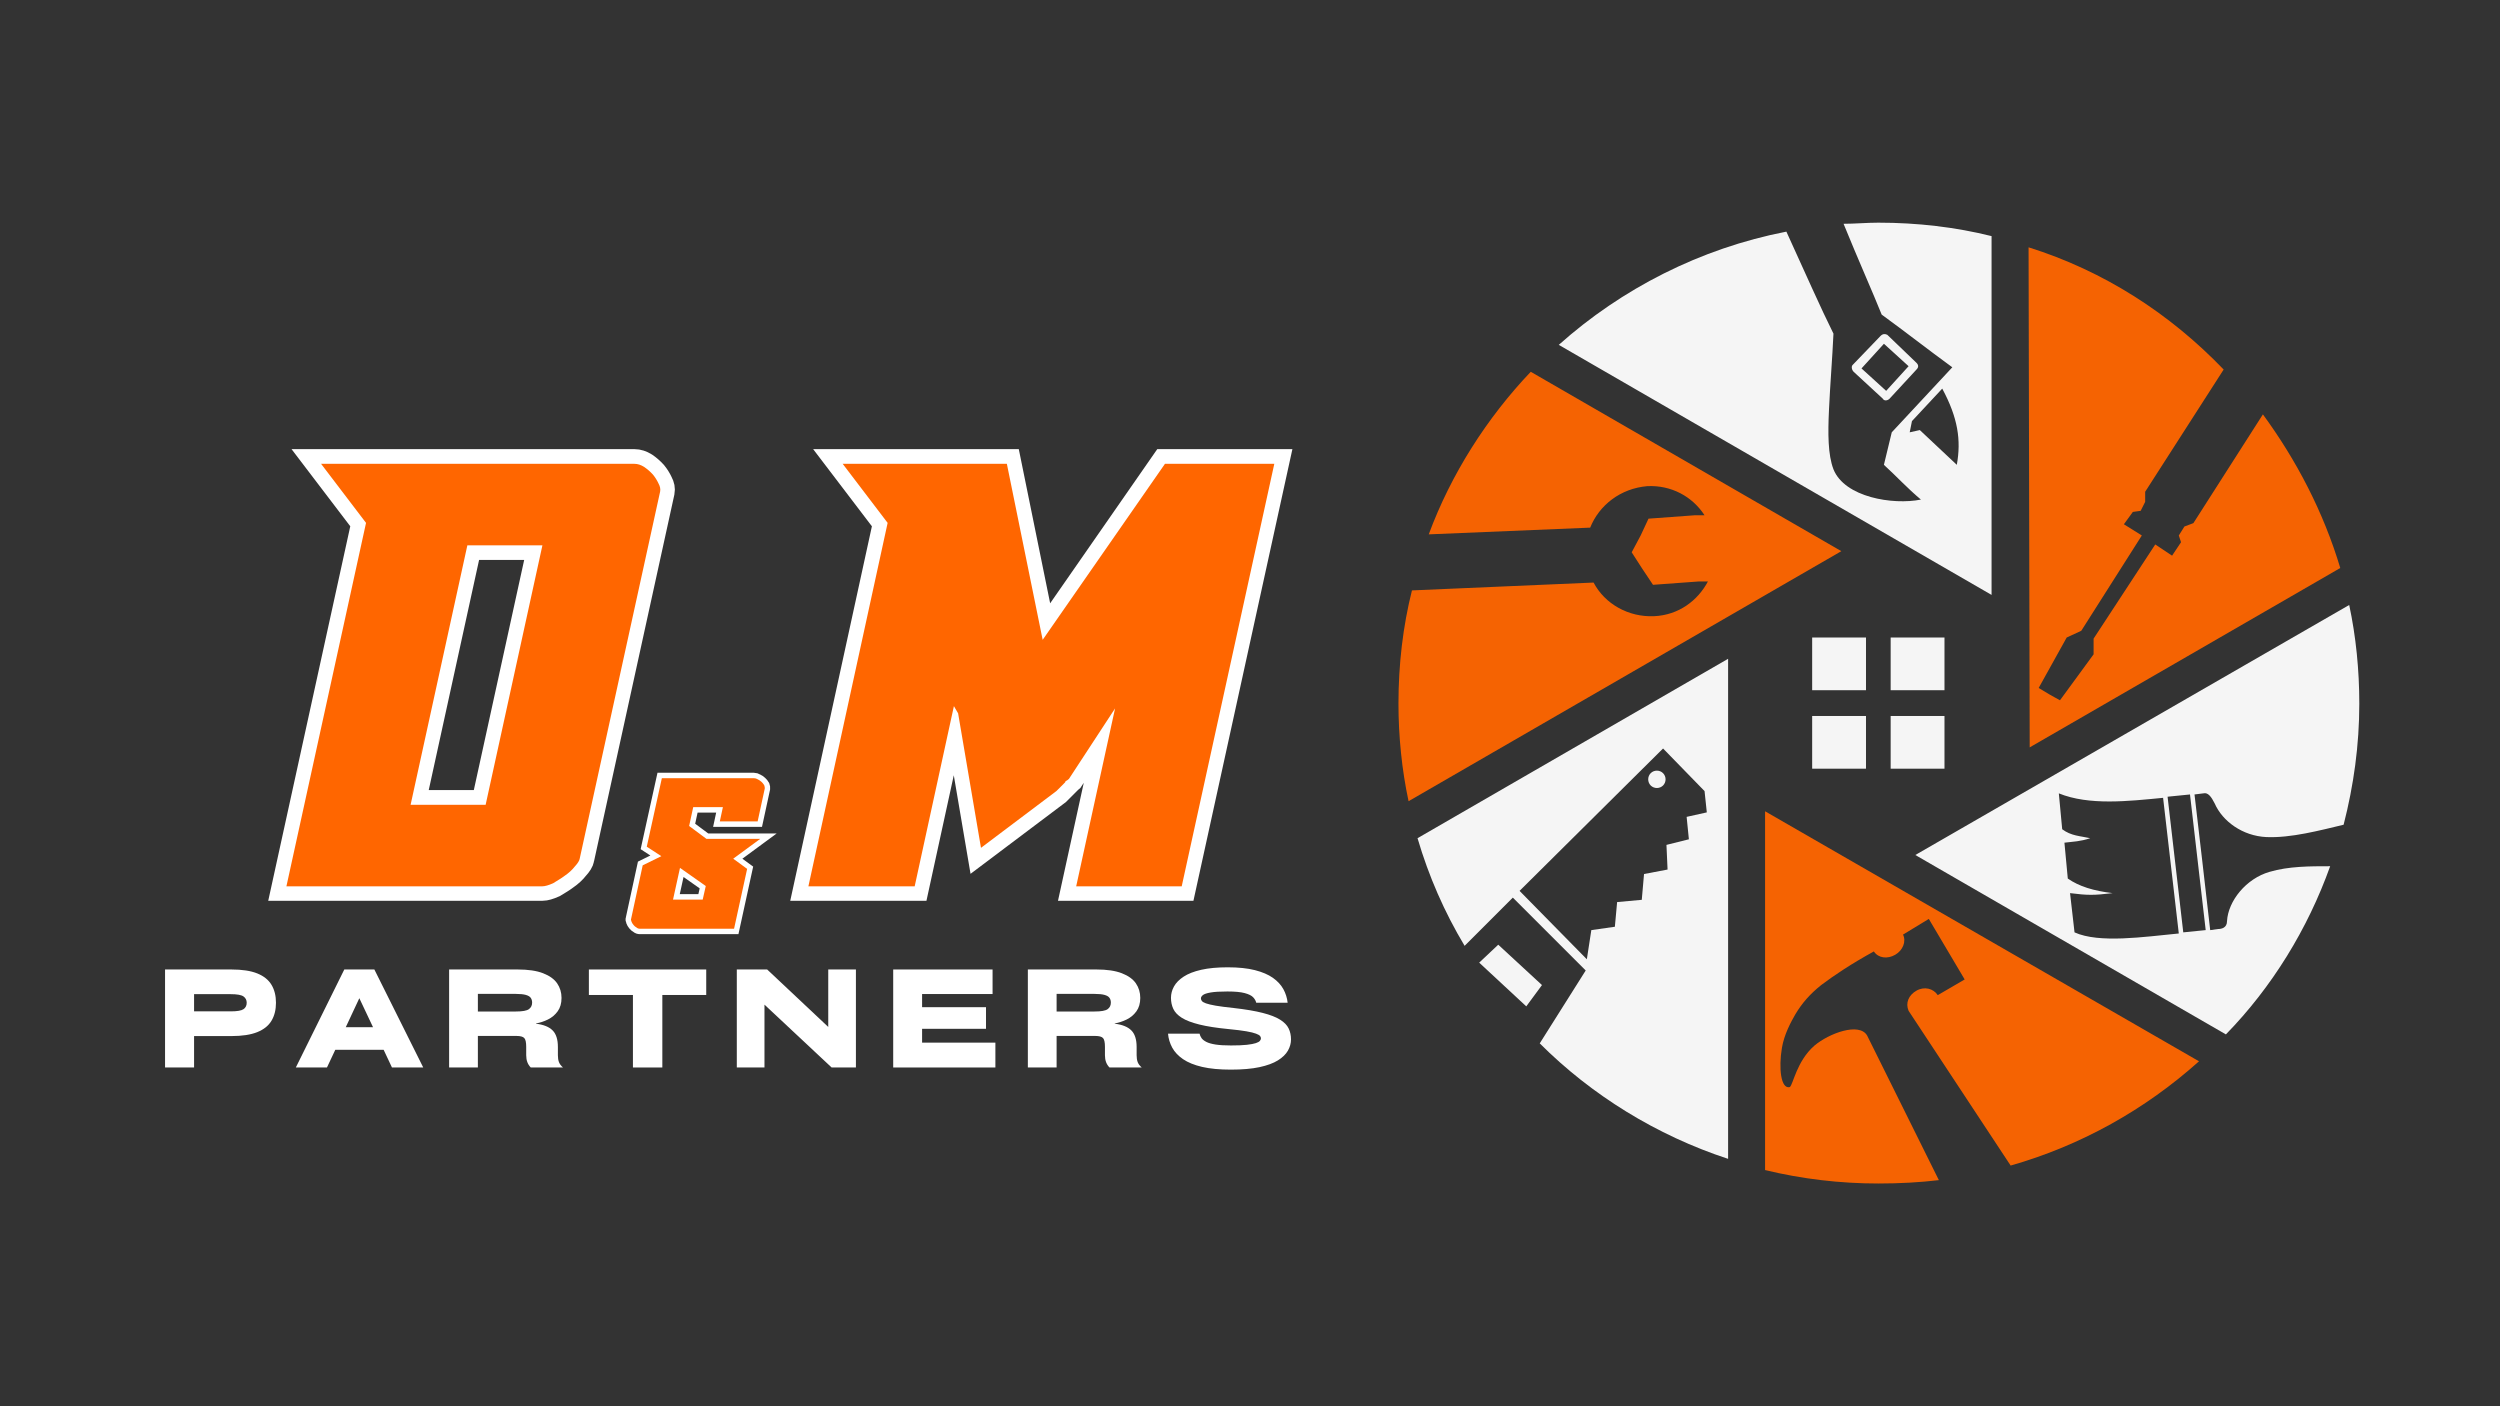 <svg xmlns="http://www.w3.org/2000/svg" xmlns:xlink="http://www.w3.org/1999/xlink" width="1920" zoomAndPan="magnify" viewBox="0 0 1440 810" height="1080" preserveAspectRatio="xMidYMid meet" version="1.0"><rect x="0" y="0" width="1440" height="810" fill="#333333" stroke="none"/><defs><filter x="0%" y="0%" width="100%" height="100%" id="74b579703f"><feColorMatrix values="0 0 0 0 1 0 0 0 0 1 0 0 0 0 1 0 0 0 1 0" color-interpolation-filters="sRGB"/></filter><g/><mask id="0bc937d52a"><g filter="url(#74b579703f)"><rect x="-144" width="1728" fill="#000000" y="-81" height="972" fill-opacity="0.95"/></g></mask><clipPath id="f533c338ed"><path d="M 0.516 86 L 256 86 L 256 334 L 0.516 334 Z M 0.516 86 " clip-rule="nonzero"/></clipPath><clipPath id="0bd416cb83"><path d="M 92 0.258 L 343 0.258 L 343 215 L 92 215 Z M 92 0.258 " clip-rule="nonzero"/></clipPath><clipPath id="348b5b501e"><path d="M 211 339 L 462 339 L 462 553.758 L 211 553.758 Z M 211 339 " clip-rule="nonzero"/></clipPath><clipPath id="919e006732"><rect x="0" width="555" y="0" height="555"/></clipPath></defs><g fill="#ffffff" fill-opacity="1"><g transform="translate(89.662, 614.873)"><g><path d="M 5.406 -56.453 L 43.625 -56.453 C 49.812 -56.453 54.785 -55.691 58.547 -54.172 C 62.305 -52.648 65.035 -50.457 66.734 -47.594 C 68.441 -44.738 69.297 -41.301 69.297 -37.281 C 69.297 -33.258 68.441 -29.816 66.734 -26.953 C 65.035 -24.086 62.305 -21.895 58.547 -20.375 C 54.785 -18.852 49.812 -18.094 43.625 -18.094 L 22.125 -18.094 L 22.125 0 L 5.406 0 Z M 22.125 -32.328 L 43.234 -32.328 C 46.941 -32.328 49.398 -32.75 50.609 -33.594 C 51.828 -34.445 52.438 -35.676 52.438 -37.281 C 52.438 -38.82 51.828 -40.031 50.609 -40.906 C 49.398 -41.789 46.941 -42.234 43.234 -42.234 L 22.125 -42.234 Z M 22.125 -32.328 "/></g></g></g><g fill="#ffffff" fill-opacity="1"><g transform="translate(171.551, 614.873)"><g><path d="M 44.078 -56.453 L 72.234 0 L 54.219 0 L 49.422 -10.203 L 21.578 -10.203 L 16.781 0 L -1.156 0 L 26.766 -56.453 Z M 43.312 -23.203 L 35.422 -39.906 L 27.609 -23.203 Z M 43.312 -23.203 "/></g></g></g><g fill="#ffffff" fill-opacity="1"><g transform="translate(253.284, 614.873)"><g><path d="M 68.062 -11.828 L 68.062 -7.031 C 68.062 -5.488 68.266 -4.176 68.672 -3.094 C 69.086 -2.008 69.863 -0.977 71 0 L 52.438 0 C 50.688 -1.75 49.812 -4.094 49.812 -7.031 L 49.812 -11.906 C 49.812 -14.488 49.438 -16.176 48.688 -16.969 C 47.938 -17.77 46.426 -18.172 44.156 -18.172 L 21.969 -18.172 L 21.969 0 L 5.406 0 L 5.406 -56.453 L 44.938 -56.453 C 50.969 -56.453 55.836 -55.727 59.547 -54.281 C 63.266 -52.844 65.961 -50.898 67.641 -48.453 C 69.316 -46.004 70.156 -43.207 70.156 -40.062 C 70.156 -36.969 69.414 -34.398 67.938 -32.359 C 66.469 -30.328 64.598 -28.754 62.328 -27.641 C 60.066 -26.535 57.773 -25.781 55.453 -25.375 L 55.453 -25.219 C 59.785 -24.695 62.969 -23.414 65 -21.375 C 67.039 -19.344 68.062 -16.16 68.062 -11.828 Z M 21.969 -32.25 L 43.859 -32.25 C 47.617 -32.25 50.117 -32.695 51.359 -33.594 C 52.598 -34.5 53.219 -35.754 53.219 -37.359 C 53.219 -38.441 52.957 -39.352 52.438 -40.094 C 51.926 -40.844 50.984 -41.41 49.609 -41.797 C 48.242 -42.191 46.273 -42.391 43.703 -42.391 L 21.969 -42.391 Z M 21.969 -32.25 "/></g></g></g><g fill="#ffffff" fill-opacity="1"><g transform="translate(337.647, 614.873)"><g><path d="M 26.922 -41.766 L 1.547 -41.766 L 1.547 -56.453 L 69.141 -56.453 L 69.141 -41.766 L 43.859 -41.766 L 43.859 0 L 26.922 0 Z M 26.922 -41.766 "/></g></g></g><g fill="#ffffff" fill-opacity="1"><g transform="translate(418.993, 614.873)"><g><path d="M 58.078 -23.359 L 58.078 -56.453 L 74.016 -56.453 L 74.016 0 L 60.016 0 L 21.344 -36.203 L 21.344 0 L 5.406 0 L 5.406 -56.453 L 22.891 -56.453 Z M 58.078 -23.359 "/></g></g></g><g fill="#ffffff" fill-opacity="1"><g transform="translate(509.078, 614.873)"><g><path d="M 64.266 0 L 5.406 0 L 5.406 -56.453 L 62.641 -56.453 L 62.641 -42.312 L 22.047 -42.312 L 22.047 -34.734 L 58.859 -34.734 L 58.859 -22.281 L 22.047 -22.281 L 22.047 -14.312 L 64.266 -14.312 Z M 64.266 0 "/></g></g></g><g fill="#ffffff" fill-opacity="1"><g transform="translate(586.636, 614.873)"><g><path d="M 68.062 -11.828 L 68.062 -7.031 C 68.062 -5.488 68.266 -4.176 68.672 -3.094 C 69.086 -2.008 69.863 -0.977 71 0 L 52.438 0 C 50.688 -1.75 49.812 -4.094 49.812 -7.031 L 49.812 -11.906 C 49.812 -14.488 49.438 -16.176 48.688 -16.969 C 47.938 -17.77 46.426 -18.172 44.156 -18.172 L 21.969 -18.172 L 21.969 0 L 5.406 0 L 5.406 -56.453 L 44.938 -56.453 C 50.969 -56.453 55.836 -55.727 59.547 -54.281 C 63.266 -52.844 65.961 -50.898 67.641 -48.453 C 69.316 -46.004 70.156 -43.207 70.156 -40.062 C 70.156 -36.969 69.414 -34.398 67.938 -32.359 C 66.469 -30.328 64.598 -28.754 62.328 -27.641 C 60.066 -26.535 57.773 -25.781 55.453 -25.375 L 55.453 -25.219 C 59.785 -24.695 62.969 -23.414 65 -21.375 C 67.039 -19.344 68.062 -16.16 68.062 -11.828 Z M 21.969 -32.25 L 43.859 -32.25 C 47.617 -32.25 50.117 -32.695 51.359 -33.594 C 52.598 -34.5 53.219 -35.754 53.219 -37.359 C 53.219 -38.441 52.957 -39.352 52.438 -40.094 C 51.926 -40.844 50.984 -41.41 49.609 -41.797 C 48.242 -42.191 46.273 -42.391 43.703 -42.391 L 21.969 -42.391 Z M 21.969 -32.25 "/></g></g></g><g fill="#ffffff" fill-opacity="1"><g transform="translate(670.998, 614.873)"><g><path d="M 1.781 -19.484 L 19.953 -19.484 C 20.16 -18.555 20.547 -17.691 21.109 -16.891 C 21.68 -16.098 22.598 -15.379 23.859 -14.734 C 25.117 -14.086 26.895 -13.582 29.188 -13.219 C 31.488 -12.863 34.441 -12.688 38.047 -12.688 C 41.867 -12.688 44.91 -12.812 47.172 -13.062 C 49.441 -13.32 51.172 -13.645 52.359 -14.031 C 53.547 -14.426 54.332 -14.867 54.719 -15.359 C 55.102 -15.848 55.297 -16.32 55.297 -16.781 C 55.297 -17.25 55.129 -17.703 54.797 -18.141 C 54.461 -18.578 53.688 -19.023 52.469 -19.484 C 51.258 -19.953 49.406 -20.406 46.906 -20.844 C 44.406 -21.281 40.988 -21.707 36.656 -22.125 C 29.801 -22.789 24.191 -23.664 19.828 -24.75 C 15.473 -25.832 12.109 -27.117 9.734 -28.609 C 7.367 -30.109 5.734 -31.82 4.828 -33.75 C 3.93 -35.688 3.484 -37.816 3.484 -40.141 C 3.484 -42.41 4.062 -44.586 5.219 -46.672 C 6.375 -48.766 8.227 -50.648 10.781 -52.328 C 13.344 -54.004 16.707 -55.316 20.875 -56.266 C 25.051 -57.223 30.16 -57.703 36.203 -57.703 C 42.336 -57.703 47.539 -57.16 51.812 -56.078 C 56.094 -54.992 59.562 -53.508 62.219 -51.625 C 64.875 -49.738 66.875 -47.57 68.219 -45.125 C 69.562 -42.676 70.383 -40.062 70.688 -37.281 L 52.594 -37.281 C 52.332 -38.414 51.738 -39.473 50.812 -40.453 C 49.883 -41.43 48.27 -42.227 45.969 -42.844 C 43.676 -43.469 40.344 -43.781 35.969 -43.781 C 31.688 -43.781 28.445 -43.582 26.25 -43.188 C 24.062 -42.801 22.594 -42.301 21.844 -41.688 C 21.102 -41.07 20.734 -40.453 20.734 -39.828 C 20.734 -39.316 20.91 -38.816 21.266 -38.328 C 21.629 -37.836 22.414 -37.375 23.625 -36.938 C 24.844 -36.5 26.711 -36.055 29.234 -35.609 C 31.766 -35.172 35.219 -34.723 39.594 -34.266 C 46.406 -33.492 51.973 -32.551 56.297 -31.438 C 60.629 -30.332 63.984 -29.031 66.359 -27.531 C 68.734 -26.039 70.367 -24.352 71.266 -22.469 C 72.172 -20.582 72.625 -18.484 72.625 -16.172 C 72.625 -13.953 72.031 -11.797 70.844 -9.703 C 69.656 -7.617 67.734 -5.75 65.078 -4.094 C 62.422 -2.445 58.875 -1.145 54.438 -0.188 C 50.008 0.758 44.52 1.234 37.969 1.234 C 31.426 1.234 25.898 0.707 21.391 -0.344 C 16.879 -1.406 13.227 -2.891 10.438 -4.797 C 7.656 -6.703 5.582 -8.906 4.219 -11.406 C 2.852 -13.906 2.039 -16.598 1.781 -19.484 Z M 1.781 -19.484 "/></g></g></g><path stroke-linecap="butt" transform="matrix(1.548, 0, 0, 1.548, 447.446, 47.801)" fill="none" stroke-linejoin="miter" d="M 51.292 298.859 L 11.752 298.859 L 41.231 163.654 L 24.506 141.687 L 85.59 141.687 L 98.911 207.163 L 144.404 141.687 L 185.079 141.687 L 150.64 298.859 L 111.383 298.859 L 125.839 232.674 L 108.691 258.893 C 108.501 259.082 108.264 259.271 107.982 259.46 C 107.51 259.647 107.273 259.884 107.273 260.167 L 104.013 263.426 L 75.952 284.544 L 67.45 234.515 L 65.89 231.823 Z M 51.292 298.859 " stroke="#ffffff" stroke-width="10.885" stroke-opacity="1" stroke-miterlimit="4"/><g fill="#ff6600" fill-opacity="1"><g transform="translate(465.42, 510.729)"><g><path d="M 61.438 -0.219 L 0.219 -0.219 L 45.859 -209.547 L 19.969 -243.562 L 114.531 -243.562 L 135.156 -142.188 L 205.594 -243.562 L 268.578 -243.562 L 215.25 -0.219 L 154.469 -0.219 L 176.859 -102.688 L 150.297 -62.094 C 150.004 -61.801 149.641 -61.508 149.203 -61.219 C 148.473 -60.926 148.109 -60.562 148.109 -60.125 L 145.703 -57.703 L 143.062 -55.078 L 99.625 -22.375 L 86.453 -99.844 L 84.031 -104 Z M 61.438 -0.219 "/></g></g></g><path stroke-linecap="butt" transform="matrix(1.548, 0, 0, 1.548, 121.215, 47.801)" fill="none" stroke-linejoin="miter" d="M 157.801 141.687 C 158.934 141.687 160.115 142.065 161.343 142.819 C 162.572 143.67 163.66 144.616 164.603 145.655 C 165.453 146.695 166.162 147.828 166.73 149.056 C 167.298 150.096 167.484 151.087 167.298 152.033 L 137.393 288.513 C 137.299 289.269 136.684 290.261 135.551 291.49 C 134.605 292.716 133.379 293.851 131.865 294.891 C 131.11 295.456 130.379 295.953 129.67 296.379 C 128.961 296.803 128.229 297.252 127.472 297.724 C 125.772 298.481 124.45 298.859 123.503 298.859 L 28.265 298.859 L 57.885 163.654 L 41.163 141.687 Z M 95.584 172.016 L 74.466 268.53 L 102.386 268.53 L 123.503 172.016 Z M 95.584 172.016 " stroke="#ffffff" stroke-width="10.885" stroke-opacity="1" stroke-miterlimit="4"/><g fill="#ff6600" fill-opacity="1"><g transform="translate(164.977, 510.729)"><g><path d="M 200.547 -243.562 C 202.305 -243.562 204.133 -242.973 206.031 -241.797 C 207.938 -240.484 209.617 -239.02 211.078 -237.406 C 212.398 -235.801 213.5 -234.047 214.375 -232.141 C 215.25 -230.535 215.539 -229.004 215.25 -227.547 L 168.953 -16.234 C 168.805 -15.066 167.859 -13.531 166.109 -11.625 C 164.641 -9.727 162.734 -7.973 160.391 -6.359 C 159.223 -5.484 158.086 -4.719 156.984 -4.062 C 155.891 -3.406 154.758 -2.707 153.594 -1.969 C 150.957 -0.801 148.91 -0.219 147.453 -0.219 L 0 -0.219 L 45.859 -209.547 L 19.969 -243.562 Z M 104.219 -196.609 L 71.531 -47.172 L 114.75 -47.172 L 147.453 -196.609 Z M 104.219 -196.609 "/></g></g></g><path stroke-linecap="butt" transform="matrix(0.75, 0, 0, 0.75, 352.078, 328.801)" fill="none" stroke-linejoin="miter" d="M 114.375 205.859 L 93.677 221.094 L 104.349 228.906 L 94.328 274.87 L 22.063 274.87 C 21.021 274.87 20.151 274.568 19.459 273.958 C 18.505 273.437 17.724 272.786 17.115 272.005 C 16.334 271.052 15.813 270.182 15.552 269.401 C 15.12 268.448 15.031 267.667 15.292 267.057 L 24.146 226.172 L 38.469 219.141 L 27.271 211.849 L 38.86 159.25 L 109.557 159.25 C 110.599 159.25 111.599 159.552 112.552 160.161 C 113.511 160.594 114.464 161.245 115.417 162.115 C 116.198 162.807 116.896 163.677 117.5 164.719 C 117.849 165.76 117.979 166.583 117.891 167.193 L 112.422 192.448 L 83.391 192.448 L 85.735 181.51 L 62.948 181.51 L 59.823 195.963 L 73.104 205.859 Z M 47.453 252.474 L 70.24 252.474 L 72.584 242.057 L 52.792 228.125 Z M 47.453 252.474 " stroke="#ffffff" stroke-width="8.333" stroke-opacity="1" stroke-miterlimit="4"/><g fill="#ff6600" fill-opacity="1"><g transform="translate(355.148, 535.051)"><g><path d="M 82.719 -51.859 L 67.188 -40.438 L 75.203 -34.578 L 67.672 -0.094 L 13.484 -0.094 C 12.703 -0.094 12.051 -0.32 11.531 -0.781 C 10.812 -1.176 10.223 -1.664 9.766 -2.25 C 9.18 -2.969 8.789 -3.617 8.594 -4.203 C 8.27 -4.922 8.207 -5.504 8.406 -5.953 L 15.047 -36.625 L 25.781 -41.891 L 17.391 -47.359 L 26.078 -86.812 L 79.109 -86.812 C 79.891 -86.812 80.633 -86.586 81.344 -86.141 C 82.062 -85.805 82.781 -85.316 83.5 -84.672 C 84.082 -84.148 84.602 -83.5 85.062 -82.719 C 85.32 -81.938 85.422 -81.316 85.359 -80.859 L 81.25 -61.922 L 59.469 -61.922 L 61.234 -70.125 L 44.141 -70.125 L 41.797 -59.281 L 51.766 -51.859 Z M 32.516 -16.891 L 49.609 -16.891 L 51.375 -24.703 L 36.531 -35.156 Z M 32.516 -16.891 "/></g></g></g><g mask="url(#0bc937d52a)"><g transform="matrix(1, 0, 0, 1, 805, 128)"><g clip-path="url(#919e006732)"><g clip-path="url(#f533c338ed)"><path fill="#ff6600" d="M 255.605 189.473 L 76.715 86.152 C 51.535 112.629 30.859 144.926 17.953 179.789 L 110.949 175.914 C 116.113 162.996 128.387 153.312 143.887 152.016 C 157.449 151.371 169.723 157.82 176.824 168.812 L 171.02 168.812 L 144.543 170.75 L 140.02 180.445 L 134.859 190.125 L 140.676 199.168 L 147.133 208.852 L 173.613 206.91 L 178.773 206.91 C 172.957 217.891 161.98 226.289 147.777 226.93 C 132.922 227.574 119.359 219.828 112.902 207.555 L 8.285 212.074 C 3.098 232.734 0.516 254.707 0.516 277.305 C 0.516 296.027 2.457 315.406 6.332 333.484 Z M 255.605 189.473 " fill-opacity="1" fill-rule="evenodd"/></g><path fill="#ffffff" d="M 152.926 303.129 L 70.27 385.145 L 109.023 424.543 L 111.605 407.746 L 125.164 405.809 L 126.461 391.594 L 140.664 390.297 L 141.961 375.441 L 155.52 372.859 L 154.879 358.656 L 167.797 355.434 L 166.5 342.516 L 178.121 339.934 L 176.824 327.668 Z M 190.375 251.469 L 11.496 354.801 C 17.953 376.762 26.996 397.422 38.617 416.801 L 66.391 389.023 L 108.367 431 L 81.891 472.98 C 111.594 502.68 149.051 525.938 190.387 539.496 L 190.387 251.469 Z M 145.812 317.344 C 147.754 315.406 150.977 315.406 152.914 317.344 C 154.855 319.285 154.855 322.508 152.914 324.445 C 150.977 326.371 147.754 326.371 145.812 324.445 C 143.887 322.508 143.887 319.27 145.812 317.344 Z M 47.016 426.48 L 57.992 416.145 L 83.176 439.398 L 74.133 451.664 Z M 47.016 426.48 " fill-opacity="1" fill-rule="evenodd"/><g clip-path="url(#0bd416cb83)"><path fill="#ffffff" d="M 296.285 114.559 L 294.988 121.016 L 300.809 119.719 L 322.121 139.738 C 324.703 125.535 322.766 112.617 313.727 95.836 Z M 342.141 214.668 L 342.141 8 C 321.48 2.84 299.523 0.258 276.91 0.258 C 270.449 0.258 263.348 0.902 256.891 0.902 C 265.289 21.562 273.688 40.297 278.848 53.203 C 293.062 63.539 305.328 73.223 319.531 83.559 L 284.652 121.016 L 280.133 139.738 C 287.234 146.199 293.695 153.301 301.449 159.758 C 285.297 162.98 257.531 158.461 251.074 142.32 C 247.852 133.922 247.852 121.66 248.492 108.098 C 249.133 93.895 250.43 78.387 251.074 64.184 C 243.973 49.969 234.277 28.02 223.953 5.422 C 174.23 15.102 129.02 38.359 92.859 70.641 Z M 267.227 84.215 L 280.145 70.012 L 294.348 82.93 L 281.43 97.133 Z M 262.707 86.152 L 279.504 101.652 C 280.145 102.949 282.082 102.949 283.379 101.652 L 298.879 84.867 C 300.176 83.582 300.176 82.285 298.879 80.988 L 282.082 64.848 C 280.789 64.207 279.504 64.207 278.207 65.492 L 262.066 82.273 C 261.41 82.918 261.41 84.855 262.707 86.152 Z M 262.707 86.152 " fill-opacity="1" fill-rule="evenodd"/></g><path fill="#ff6600" d="M 364.102 302.488 L 542.988 199.168 C 533.309 166.883 517.809 137.172 498.43 110.691 L 458.391 173.332 L 453.23 175.27 L 449.996 180.445 L 451.277 184.32 L 446.117 192.066 L 436.434 185.605 L 400.914 239.848 L 400.914 248.887 L 381.539 275.367 L 375.734 272.145 L 369.273 268.266 L 385.418 239.207 L 393.812 235.328 L 428.691 180.434 L 418.355 173.973 L 423.516 166.871 L 428.035 166.23 L 430.617 161.055 L 430.617 155.25 L 475.82 84.855 C 444.82 52.562 406.719 28.02 363.457 14.461 Z M 364.102 302.488 " fill-opacity="1" fill-rule="evenodd"/><path fill="#ffffff" d="M 440.941 331.547 L 449.984 409.688 C 429.965 411.625 404.129 415.492 389.926 409.043 L 387.344 386.441 C 397.68 387.738 400.902 387.738 411.883 386.441 C 400.902 385.145 392.504 382.566 386.047 378.043 L 384.109 357.383 C 389.27 356.742 393.148 356.742 398.965 354.801 C 393.16 353.516 387.984 353.516 382.824 349.641 L 380.883 328.977 C 398.324 336.066 420.922 333.484 440.941 331.547 Z M 298.227 364.484 L 477.113 467.816 C 503.594 440.695 524.254 407.117 537.172 370.945 C 525.551 370.945 513.277 370.945 502.297 374.18 C 488.738 378.059 478.398 390.977 477.758 402.598 C 477.758 406.473 474.523 407.117 472.594 407.117 L 468.074 407.758 L 463.555 368.363 L 459.035 329.609 L 464.195 328.965 C 466.777 328.324 468.719 330.906 470.656 334.781 C 475.176 345.121 486.797 353.504 500.359 354.148 C 514.562 354.789 531.355 350.27 544.918 347.047 C 550.723 324.445 553.957 301.203 553.957 277.305 C 553.957 257.93 552.02 238.551 548.141 220.473 Z M 456.441 329.609 L 465.48 407.746 L 452.562 409.043 L 443.523 330.906 Z M 456.441 329.609 " fill-opacity="1" fill-rule="evenodd"/><g clip-path="url(#348b5b501e)"><path fill="#ff6600" d="M 211.688 339.301 L 211.688 545.957 C 233.004 551.117 254.953 553.699 276.91 553.699 C 289.184 553.699 300.809 553.059 311.785 551.762 L 270.461 468.461 C 265.941 460.703 248.504 467.176 240.105 474.277 C 229.77 483.316 227.844 496.875 225.902 498.172 C 220.742 499.457 219.445 487.195 221.383 475.574 C 222.668 467.828 226.547 460.715 229.141 456.195 C 233.016 449.738 237.535 444.574 243.996 439.398 C 251.738 433.582 261.434 427.125 274.34 420.023 C 276.922 423.898 282.098 424.543 286.617 421.961 C 291.137 419.379 293.074 414.207 291.137 410.328 L 305.992 401.289 L 326.656 436.164 L 311.156 445.203 C 308.574 441.328 303.398 440.043 298.879 442.625 C 294.359 445.203 292.422 449.723 294.359 454.246 L 353.133 543.363 C 393.812 531.742 430.629 511.078 461.629 483.305 Z M 211.688 339.301 " fill-opacity="1" fill-rule="evenodd"/></g><path fill="#ffffff" d="M 284.023 284.406 L 315.02 284.406 L 315.02 314.762 L 284.023 314.762 Z M 284.023 239.207 L 315.02 239.207 L 315.02 269.562 L 284.023 269.562 Z M 238.809 239.207 L 269.809 239.207 L 269.809 269.562 L 238.809 269.562 Z M 238.809 284.406 L 269.809 284.406 L 269.809 314.762 L 238.809 314.762 Z M 238.809 284.406 " fill-opacity="1" fill-rule="evenodd"/></g></g></g></svg>